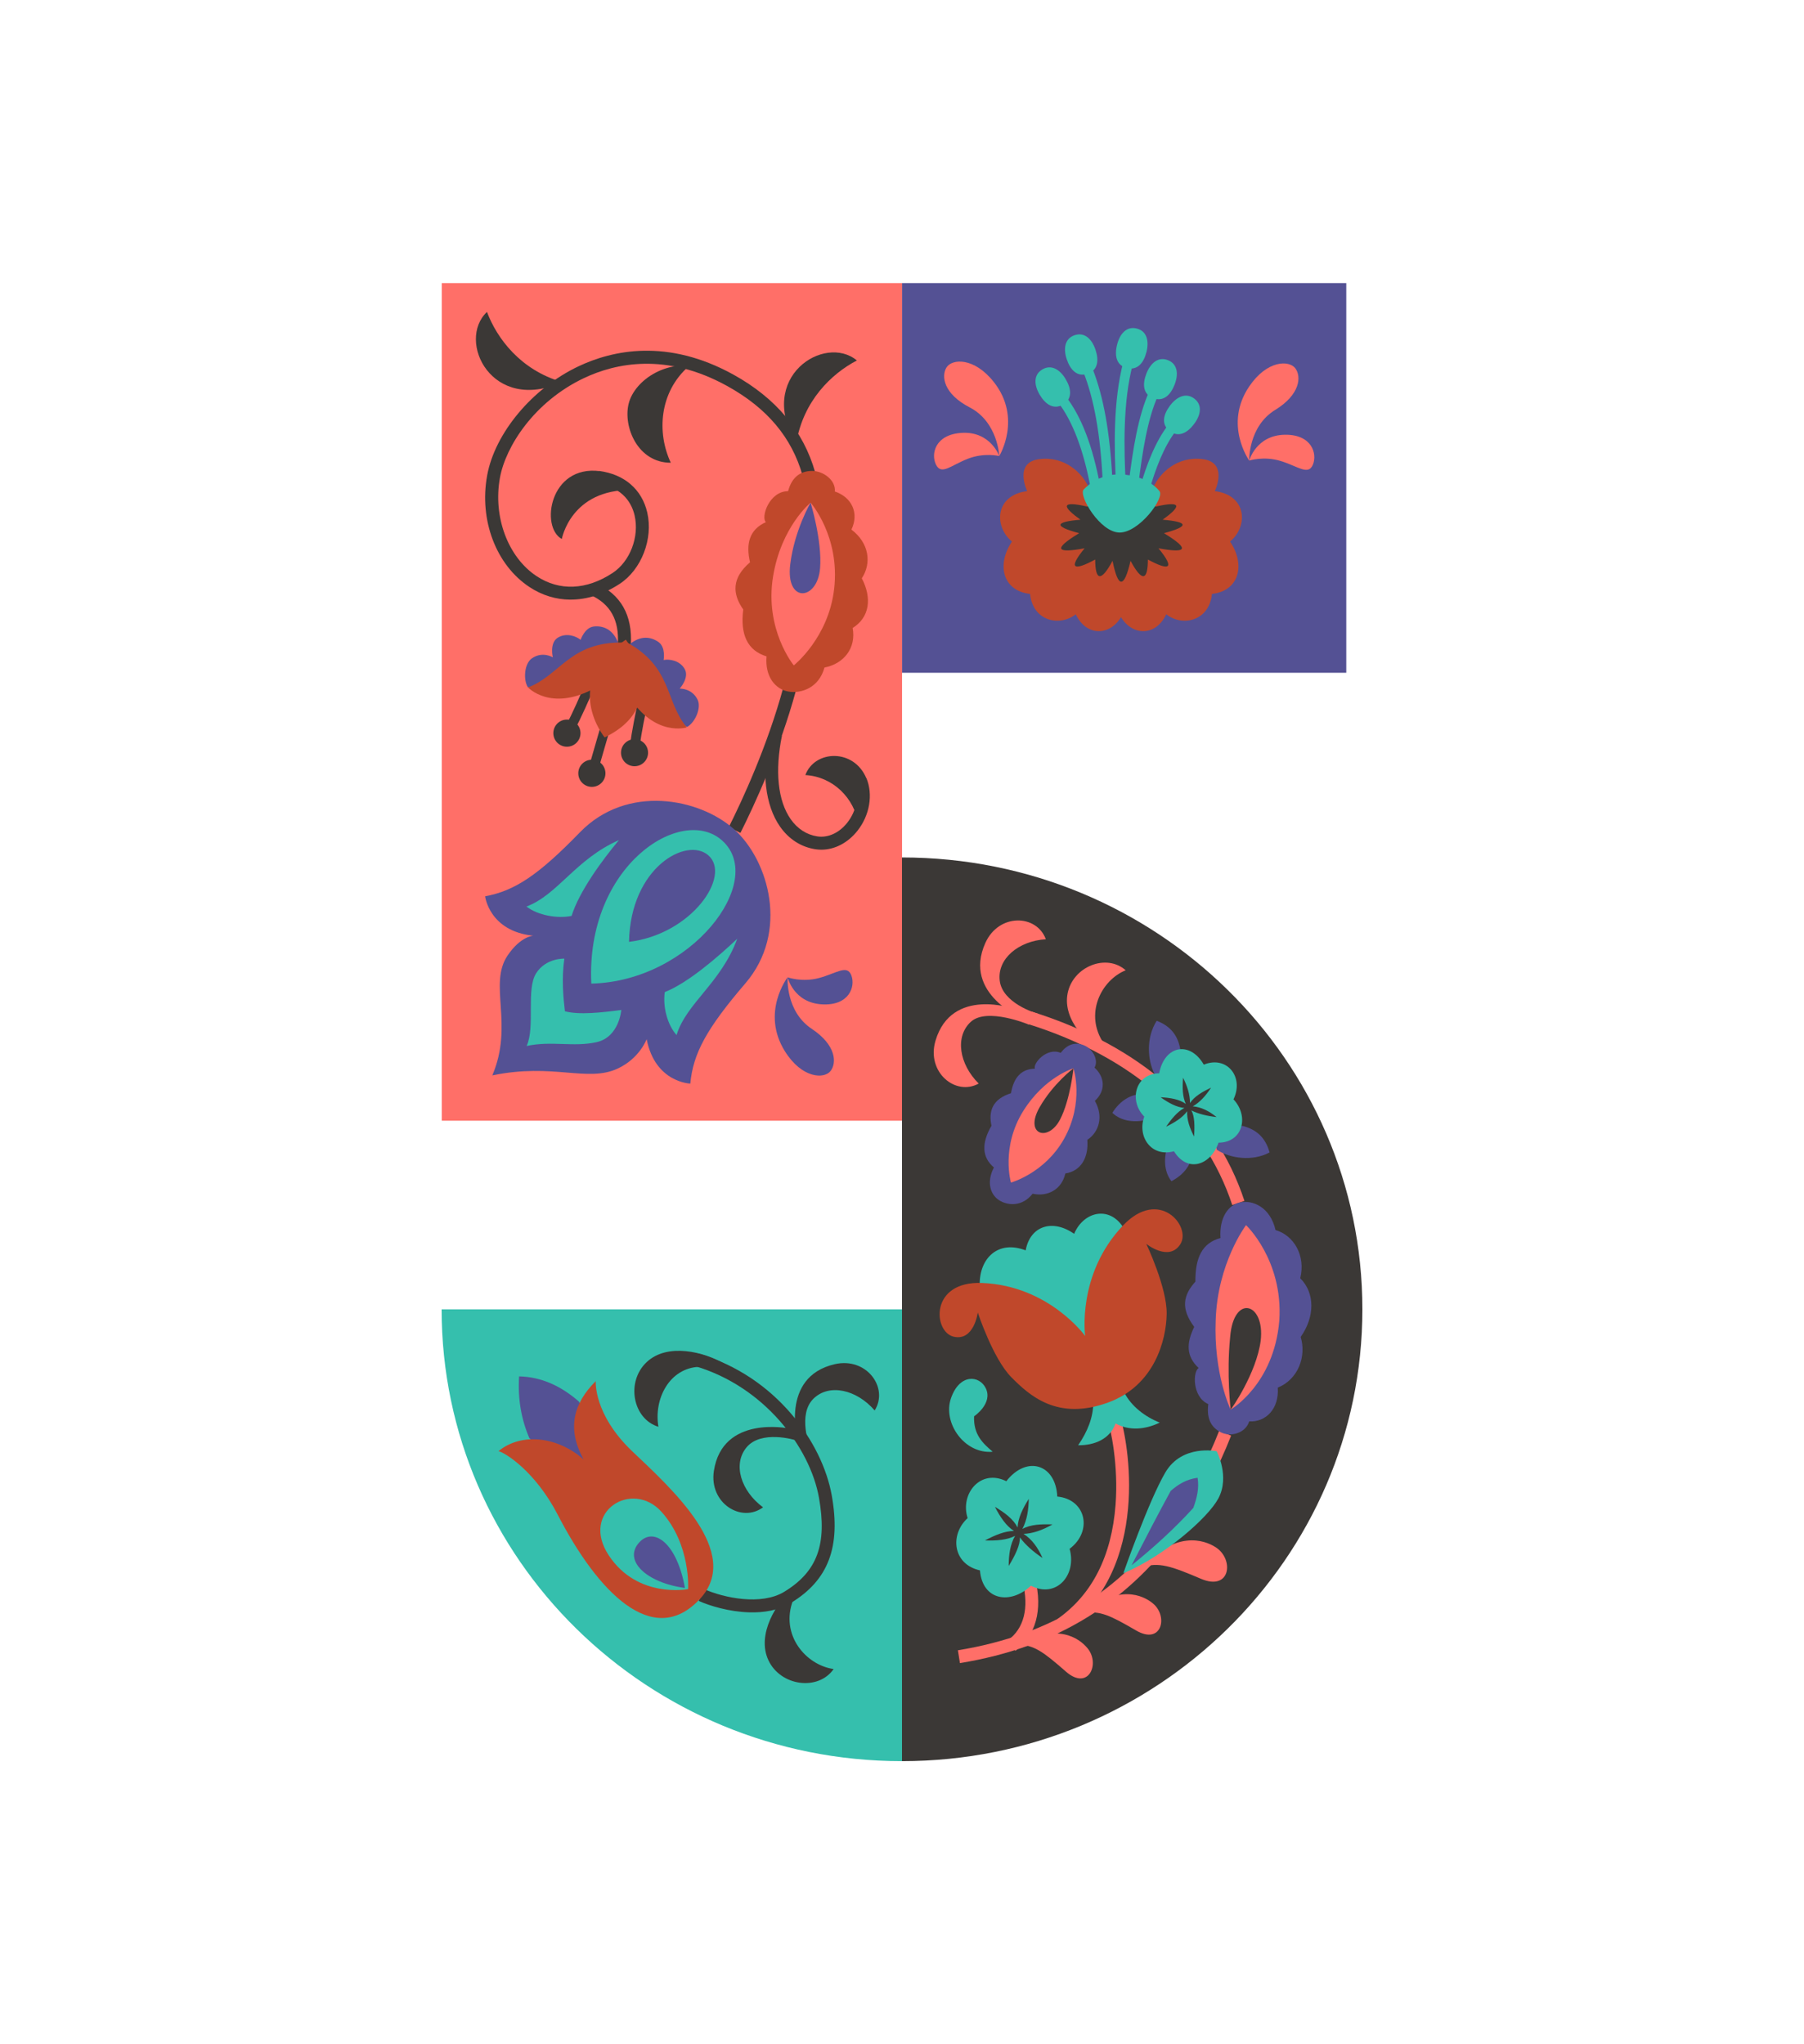<?xml version="1.0" encoding="UTF-8"?><svg id="Layer_1" xmlns="http://www.w3.org/2000/svg" viewBox="0 0 1500 1700"><rect x="750.04" y="235.42" width="369.37" height="324.06" fill="#545194"/><rect x="367.32" y="235.42" width="382.72" height="696.56" fill="#ff6f68"/><path d="M750,713.07v751.51c211.42,0,382.8-168.23,382.8-375.76s-171.39-375.76-382.8-375.76Z" fill="#3b3836"/><path d="M367.2,1088.83c0,207.52,171.39,375.76,382.8,375.76v-375.76h-382.8Z" fill="#35bfad"/><path d="M474.12,498.66c-11.89-.08-23.43-3.58-33.92-10.51-27.72-18.33-41.86-55.55-35.17-92.62,6.36-35.28,37.51-72.61,75.75-90.79,28.63-13.61,74.26-23.49,129.05,6.79,35.42,19.57,58.29,46.92,67.97,81.28l-10.39,2.93c-8.99-31.92-29.53-56.37-62.8-74.76-50.77-28.05-92.84-19.01-119.19-6.49-41.18,19.58-65.03,56.72-69.75,82.95-5.84,32.37,6.7,65.96,30.5,81.69,19.02,12.58,41.46,11.63,63.19-2.64,14.52-9.54,22.39-30.11,18.3-47.86-1.98-8.59-8.64-23.42-30.98-26.29l1.37-10.71c21.05,2.7,35.68,15.3,40.13,34.57,5.06,21.93-4.78,47.43-22.89,59.31-13.46,8.84-27.54,13.23-41.16,13.13Z" fill="#3b3836"/><path d="M615.64,692.65l-9.65-4.84c11.25-22.43,32.12-67.43,45.5-116.75l10.42,2.83c-13.62,50.23-34.83,95.97-46.26,118.77Z" fill="#3b3836"/><path d="M682.69,706.6c-1.59-.01-3.18-.14-4.76-.38-11.89-1.84-22.05-8.36-29.38-18.87-12.32-17.66-15.51-45.2-8.99-77.55l10.58,2.14c-5.93,29.43-3.35,54.02,7.26,69.23,5.61,8.03,13.27,13.01,22.17,14.38,8.91,1.38,18.24-2.9,24.96-11.43,7.75-9.84,10.07-22.74,5.92-32.87l9.99-4.1c5.61,13.67,2.7,30.81-7.43,43.66-8.03,10.19-19.1,15.88-30.33,15.8Z" fill="#3b3836"/><path d="M662.32,369.39c-33.85-55.69,23.33-92.02,50.16-69.62-21.04,10.97-44.58,33.49-50.42,68.82" fill="#3b3836"/><path d="M468.05,317.52c-59.33,26.97-88.58-34.14-63.14-58.11,8.38,22.2,27.93,48.26,62.31,58.27" fill="#3b3836"/><path d="M586,306.29c-30.55-9.37-58.39,9.76-63.27,29.35-4.83,19.37,7.67,49.29,35.01,49.17-11.82-25.34-9.37-58.78,14.77-80.07" fill="#3b3836"/><path d="M498.83,391.81c-41.81-5.36-49.79,46.54-31.69,56.43,0,0,7.44-41.44,58.06-40.74" fill="#3b3836"/><path d="M720.44,647.41c-10.35-25.22-43.16-23.77-50.8-2.85,22.99,1.27,40.7,19.17,44.11,40.71" fill="#3b3836"/><path d="M593.59,1223.18c-4.14,26.95,22.96,43.59,40.86,30.32-18.5-13.71-25.36-35.97-13.64-49.96,11.99-14.31,39.56-6.49,42.52-5.29l-7.82-10.39s-54.76-11.27-61.92,35.32Z" fill="#3b3836"/><path d="M693.97,1134.48c26.56-6.16,45.2,19.62,33.31,38.46-15.06-17.42-37.78-22.58-50.85-9.83-13.37,13.03-3.49,39.94-2.07,42.8l-10.95-7.01s-15.36-53.76,30.56-64.41Z" fill="#3b3836"/><path d="M819.31,784.16c11.15-24.83,42.64-23.96,50.29-3.07-22.76,1.37-40.5,16.27-38.35,34.39,2.19,18.54,29.3,27.05,32.4,27.67l-12.11,4.43s-51.51-20.49-32.24-63.42Z" fill="#ff6f68"/><path d="M777.86,865.42c-7.75,26.12,16.55,46.35,35.92,35.68-16.27-16.14-19.94-39.13-6.53-51.37s48.13,2.3,48.13,2.3l10.07-4.77-22.01-8.26s-52.16-18.73-65.57,26.42Z" fill="#ff6f68"/><path d="M524.51,536.26l-10.78-.65c1.21-20.03-6.25-33.39-22.8-40.85l4.44-9.85c20.83,9.38,30.64,26.66,29.15,51.35Z" fill="#3b3836"/><path d="M685.53,555.12c-4.58,16.94-19.32,21.83-30.03,19.97-10.7-1.86-19.59-12.28-18.13-29.24-15.99-4.87-21.99-18.25-19.37-38.98-9.24-13.15-9.6-26.24,5.63-39.25-3.61-15.42-.52-27.25,13.18-33.4-4.28-4.02,2.63-25.66,18.49-25.77,2.77-10.48,9.1-16.72,19.76-16.83,9.39-.1,20.04,7.73,19.08,17.1,14,4.75,20.41,17.79,13.81,31.7,14.84,11.18,16.89,28.04,8.62,40.5,8.63,16.52,6.51,32.54-7.6,41.32,3.1,16.66-7.34,29.82-23.45,32.88Z" fill="#c0482b"/><path d="M443.46,778.15c-36.68-3.71-40.1-32.78-40.1-32.78,24.69-4.55,44.28-17.62,78.87-53.25,39.11-40.28,99.48-28.3,128.25-2.41,28.77,25.89,45.86,85.37,9.32,128-32.31,37.7-43.53,58.4-45.81,83.41,0,0-29.26-.75-36.31-36.94,0,0-5.82,15.98-24.11,24.46-25.24,11.71-53.55-4.87-104.21,5.66,18.01-42.31-3.46-75.74,12.65-99.64,10.9-16.18,21.45-16.53,21.45-16.53Z" fill="#545194"/><path d="M469.24,797.22s-15.24-.72-23.42,12.11c-8.56,13.44-.62,44.56-7.92,60.51,20.42-4.48,39.13,1.12,58.19-3.19,18.85-4.26,20.5-26.76,20.5-26.76-16.24,2.13-34.87,4.27-46.87,1.1-1.4-11.75-2.83-27.24-.49-43.77Z" fill="#35bfad"/><path d="M613.02,780.65c-13.57,36.9-42.43,53.62-50.47,80.12-7.9-8.91-11.49-23.93-9.79-35.75,19.26-7.55,44.41-29.4,60.26-44.37Z" fill="#35bfad"/><path d="M514.65,698.63c-36,15.79-50.94,45.61-76.91,55.24,9.37,7.35,25.83,10.23,37.53,7.81,6.31-20.31,25.4-46.32,39.38-63.05Z" fill="#35bfad"/><path d="M491.66,817.97c-4.72-97.99,75.1-149.36,108.87-118.92,37.37,33.68-25.94,117-108.87,118.92Z" fill="#35bfad"/><path d="M523.02,783.25c1.2-62.06,48-87.58,65.91-72,19.49,16.95-13.61,65.65-65.91,72Z" fill="#545194"/><path d="M478.54,605.45l-6.94-4.18c.03-.05,3.85-6.56,14.14-30.56l7.45,3.19c-10.62,24.77-14.49,31.28-14.65,31.54Z" fill="#3b3836"/><circle cx="471.38" cy="609.69" r="11.29" fill="#3b3836"/><circle cx="492.13" cy="643.08" r="11.29" fill="#3b3836"/><path d="M532.25,618.51l-8.08-.61c.02-.31.62-7.85,6.26-34.21l7.92,1.7c-5.46,25.53-6.1,33.05-6.1,33.13Z" fill="#3b3836"/><circle cx="527.6" cy="625.96" r="11.25" fill="#3b3836"/><rect x="482.22" y="614.82" width="34.29" height="8.1" transform="translate(-233.83 926.75) rotate(-73.88)" fill="#3b3836"/><path d="M520.37,531.94s39.53,53.57-17.62,81.3c0,0-37.08-45.23,17.62-81.3Z" fill="#c0482b"/><path d="M439.05,571.68c-4.06-5.96-3.23-19.59,3.08-24.1,8.81-6.29,17.53-.97,17.53-.97,0,0-2.98-12.07,4.28-16.4,7.26-4.33,15.34-.99,18.83,1.88,0,0,3.36-10.27,11.03-11.1,7.67-.82,15.76,2.3,20.06,13.29l-41.17,28.85-11.87,6.27-21.76,2.28Z" fill="#545194"/><path d="M571.23,604.54c6.42-3.29,12.21-15.66,8.83-22.63-4.72-9.74-14.93-9.25-14.93-9.25,0,0,8.4-9.17,4.1-16.45-4.3-7.28-13-8.21-17.43-7.36,0,0,1.97-10.63-4.37-15.02-6.34-4.4-14.94-5.52-23.97,2.06l22.34,45.03,7.42,11.19,18.02,12.42Z" fill="#545194"/><path d="M517.58,534.34c-43.75-.53-51.84,27.15-78.53,37.34,0,0,18.8,20.21,54.57,1.06l23.39-23.29.56-15.11Z" fill="#c0482b"/><path d="M520.8,533.94c38.43,20.91,31.96,49.02,50.27,70.95,0,0-26.28,8.44-48.13-25.74l-9.03-31.75,6.9-13.45Z" fill="#c0482b"/><path d="M959.03,405.22c5.15-11.69,19.8-26.2,41.18-23.38,21.38,2.82,9.9,26.6,9.9,26.6,26.53,3.22,28.12,29.02,12.67,41.92,13.07,19.35,7.52,41.11-15.05,43.53-2.38,22.97-24.95,27.41-38.01,16.93-8.71,18.54-28.12,18.14-37.62,2.42-9.5,15.72-28.91,16.12-37.62-2.42-13.07,10.48-35.64,6.05-38.01-16.93-22.57-2.42-28.12-24.18-15.05-43.53-15.44-12.9-13.86-38.69,12.67-41.92,0,0-11.48-23.78,9.9-26.6,21.38-2.82,36.04,11.69,41.18,23.38" fill="#c0482b"/><path d="M903.98,421.24c-22.71-5.14-20.41.27-5.61,10.95-21.03,1.79-22.73,5.4-1.07,11.22-23.1,14.01-17.79,16.68,4.54,12.55-14.01,17.09-9.21,19.07,8.81,9.35.06,17.56,4.81,18.96,14.42,1.07,4.63,23.15,9.62,23.15,14.96,0,9.61,17.89,14.37,16.49,14.42-1.07,18.02,9.72,22.83,7.75,8.81-9.35,22.33,4.13,27.64,1.46,4.54-12.55,21.66-5.82,19.96-9.43-1.07-11.22,14.8-10.69,17.1-16.09-5.61-10.95l-28.31-4.27-28.85,4.27Z" fill="#3b3836"/><path d="M830.87,379.24s19.2-31.43-4.46-61.46c-16.5-20.94-34.85-19.44-39.39-12.24-4.54,7.2-2.52,21.97,19.26,33.25,23.45,12.15,24.6,40.45,24.6,40.45Z" fill="#ff6f68"/><path d="M830.87,379.24s-7.22-20.69-31.23-19.26c-22.2,1.32-25.81,17.65-21.32,26.52,4.49,8.87,12.26.54,26.42-4.99,13.68-5.34,26.12-2.27,26.12-2.27Z" fill="#ff6f68"/><path d="M654.88,812.74s-22.48,29.18-2.19,61.58c14.15,22.59,32.55,23.08,37.85,16.41,5.29-6.67,4.87-21.57-15.56-35.13-22-14.6-20.1-42.86-20.1-42.86Z" fill="#545194"/><path d="M654.88,812.74s4.95,21.34,28.97,22.51c22.21,1.08,27.56-14.76,24.05-24.07-3.51-9.31-12.13-1.86-26.81,2.12-14.18,3.84-26.22-.56-26.22-.56Z" fill="#545194"/><path d="M1038.71,383.02s-21.44-29.95-.03-61.62c14.93-22.08,33.34-21.93,38.4-15.07,5.06,6.85,4.11,21.73-16.78,34.56-22.5,13.82-21.59,42.13-21.59,42.13Z" fill="#ff6f68"/><path d="M1038.71,383.02s5.7-21.16,29.74-21.48c22.23-.3,27.03,15.72,23.19,24.9s-12.19,1.43-26.72-3.06c-14.04-4.33-26.22-.36-26.22-.36Z" fill="#ff6f68"/><path d="M602.16,1134.08c-16.56-9.8-47-17.58-64.36-1.44-17.51,16.29-11.8,47.36,9.67,53.87-3.97-22.8,8.85-49.05,34.41-49.9" fill="#3b3836"/><path d="M660.04,1319.83c-14.41,12.75-31.16,39.33-21.13,60.81,10.12,21.66,41.45,25.78,54.24,7.34-22.92-3.22-44.78-28.28-33.68-57.41" fill="#3b3836"/><path d="M622.84,1340.83c-16.63-.5-32.67-5.39-41.83-9.47l4.4-9.86c16.31,7.29,47.52,13.89,66.65,2.25,27.49-16.74,35.86-39.46,28.87-78.42-7.42-41.38-45.2-92.21-103.04-109.26l3.05-10.36c64.93,19.15,102.86,74.44,110.62,117.72,7.71,42.97-2.74,70.59-33.88,89.55-10.3,6.27-22.72,8.23-34.83,7.86Z" fill="#3b3836"/><path d="M440.22,1196.13c-6.86-15.96-9.79-33.11-8.6-51.53,18.54.42,35,8.04,49.9,21.08l15.14,51.71-13.64,12.08-42.8-33.35Z" fill="#545194"/><path d="M495.36,1148.56s-2.09,27.46,30.38,58.37c32.48,30.91,92.05,84.16,56.24,122.77-39.18,42.24-85.35-6.47-118.18-69.94-18.82-36.39-43.84-51.7-49.3-53,19.3-15.82,49.45-11.98,70.79,6.96-14.31-25.83-8.28-46.94,10.07-65.17Z" fill="#c0482b"/><path d="M572.14,1321.53s-42.02,8.25-66-28.13c-23.98-36.37,19.59-63.2,43.91-36.14,24.53,27.3,22.09,64.26,22.09,64.26Z" fill="#35bfad"/><path d="M531.84,1282.34c12.05-12.66,31.03,1.12,37.68,38.2-32.24-4.27-51.98-23.18-37.68-38.2Z" fill="#545194"/><path d="M673.99,418.01s-24.39,19.94-31.18,61.28c-7.28,44.32,17.22,74.04,17.22,74.04,0,0,28.85-22.75,33.56-63.63,5.04-43.73-19.6-71.7-19.6-71.7Z" fill="#ff6f68"/><path d="M673.99,418.01s-13.47,23-16.92,51.33c-3.99,32.77,22.71,30.21,24.82,3.13,1.79-23.02-7.9-54.46-7.9-54.46Z" fill="#545194"/><path d="M798.17,1383.04l-1.7-10.66c77.13-12.57,135.62-48.68,178.83-110.38,15.41-22,28.32-46.25,38.39-72.08l9.95,3.95c-10.38,26.63-23.71,51.65-39.61,74.36-44.95,64.19-105.75,101.75-185.86,114.81Z" fill="#ff6f68"/><path d="M1024.59,1002.09c-23.33-70.89-82.14-122.96-170.07-150.58l3.18-10.31c91.36,28.7,152.58,83.15,177.04,157.48l-10.15,3.41Z" fill="#ff6f68"/><path d="M920.9,877.81c-16.15-8.57-37.57-29.46-33.19-51.71,4.43-22.45,32.34-33.42,48.28-19.2-20.37,8.23-34.84,36.51-18.04,61.06" fill="#ff6f68"/><path d="M960.05,893.19c-6.14-11.71-7.08-30.58,1.74-44.3,12.01,4.58,17.93,12.79,19.77,24.65l-7.29,24.33-14.22-4.67Z" fill="#545194"/><path d="M1011.79,956.18c11,7.22,29.53,9.85,43.85,2.2-3.44-12.48-11.02-19.17-22.55-22.09l-24.64,5.17,3.34,14.72Z" fill="#545194"/><path d="M947.77,909.9c-7.42.66-16.2,4.87-22.88,15.56,7.46,7.06,18.74,8.52,30.39,5.4l-7.51-20.96Z" fill="#545194"/><path d="M991.4,960.66c-1.31,7.41-6.25,15.86-17.38,21.63-6.3-8.13-6.73-19.6-2.62-31.05l20,9.42Z" fill="#545194"/><path d="M1000.94,885.37c-11.44-19.91-32.66-16.13-37.09,7.17-20.33.44-25.24,23.22-12.4,36.02-6.03,16.39,5.58,34.06,24.69,28.85,11.35,18.26,30.46,11.68,37.09-7.17,20.17-.1,25.6-21.93,12.4-36.02,9.01-18.63-5.54-36.69-24.69-28.85Z" fill="#35bfad"/><path d="M989.46,917.32c3.74-5.69,10.43-9.4,17.53-12.84-4.53,7.02-9.56,12.34-15.21,15.56,7,.57,13.53,3.89,19.77,8.91-7.88-.86-14.99-2.56-20.95-5.52,2.69,4.71,2.87,12.7,2.25,21.75-3.64-7.13-6.11-14.19-5.74-21.08-3.7,5.18-10.06,9.24-17.53,12.84,4.66-6.71,9.55-12.56,15.21-15.56-6.39-.56-13.03-4.09-19.77-8.91,8.02.43,15.48,1.62,20.95,5.52-2.71-5.85-2.96-13.4-2.25-21.75,3.29,6.66,5.77,13.67,5.74,21.08Z" fill="#3b3836"/><path d="M858.59,992.71c-8.57,11.01-20.8,10-28.01,5.29-7.21-4.71-10.45-15.13-4.15-27.13-10.13-8.57-10.35-20.27-2.04-34.68-2.65-12.54,1.13-22.27,16.23-27.07,2.14-12.45,8.05-20.17,19.91-20.41-1.87-4.29,9.85-18.03,21.41-13.15,5.25-6.83,11.78-9.44,19.58-6.19,6.86,2.86,12.18,11.93,8.59,18.51,8.71,7.86,9.34,19.43.24,27.59,7.34,12.84,3.62,25.86-6.25,32.43,1.17,14.83-5.32,25.93-18.3,27.97-2.89,13.2-14.56,19.61-27.22,16.83Z" fill="#545194"/><path d="M892.58,888.41s-23.9,7.03-41.62,35.28c-19,30.28-10.37,59.75-10.37,59.75,0,0,28.02-7.71,44.08-36.26,17.18-30.54,7.91-58.77,7.91-58.77Z" fill="#ff6f68"/><path d="M892.58,888.41s-16.9,12.69-28.17,32.42c-13.04,22.82,7.17,29.28,17.08,10.05,8.42-16.35,11.09-42.46,11.09-42.46Z" fill="#3b3836"/><path d="M1060.58,1022.91c-4.49-19.43-19.2-25-29.15-23.04-10.1,1.98-17.72,12.59-16.61,29.68-15.29,4.07-21.05,16.45-20.85,36.24-10.16,11.27-12.4,22.39-1,37.66-6.52,13.45-6.83,24.46,3.72,34.23-4.82,2.45-5.65,23.99,7.99,29.98-1.4,10.73,1.41,18.96,10.5,23.49,7.96,4.02,20.54.81,23.5-9.12,14.01.81,25.04-10.74,23.75-28.04,17.01-6.94,23.97-25.89,19.06-42.18,11.72-16.52,12.1-36.45-.36-48.8,4.64-18.81-5.24-35.65-20.55-40.1Z" fill="#545194"/><path d="M1023.29,1172.17c-.29-.33-14.26-29.91-12.46-74.25,1.46-47.26,24.87-78.6,25.2-79.07-.38-.54,30.98,28.87,27.7,79.19-4.35,53.69-41.01,74.51-40.44,74.13Z" fill="#ff6f68"/><path d="M1023.29,1172.17c0-.17-3.58-29.14-.44-60.23,2.8-36.18,29.17-28.81,25.38,3.07-3.52,27.11-24.82,57.48-24.93,57.16Z" fill="#3b3836"/><path d="M885.55,1355.1l-6.13-8.85c28.72-20.27,44.92-52.23,48.16-94.98,2.46-32.52-3.84-63.06-7.27-72.75l10.07-3.64c8.36,23.58,26.66,129.78-44.83,180.23Z" fill="#ff6f68"/><path d="M814.61,1068.17c-.24-21.67,15.17-37.25,38.22-28.35,3.7-20.48,22.43-26.34,40.3-13.76,8.08-19.26,31.23-24.35,42.61-2.31l-26.81,106.33-42.15-16.6-52.16-45.3Z" fill="#35bfad"/><path d="M909.06,1166.07c.02,12.58-4.8,24.42-12.59,35.8,13.62.17,26.39-5.15,31.12-18.1,11.07,6.13,24.25,5.31,36.71-.73-12.48-4.95-23.4-13.58-29.18-24.41l-11.6-3.17-14.45,10.6Z" fill="#35bfad"/><path d="M921.01,1166.48c38.98-14.01,48.7-51.96,49.07-73.81.37-21.86-16.96-58.27-16.96-58.27,0,0,18.92,15.25,28.37.19,9.24-14.73-17.56-47.25-47.77-15.43-38.56,40.63-31.42,91.85-31.42,91.85,0,0-30.13-41.92-85.82-44.09-43.62-1.69-40.52,40.5-23.74,44.61,17.16,4.21,20.27-20.04,20.27-20.04,0,0,12.59,38.35,27.89,53.81,15.3,15.46,38.24,36.23,80.11,21.18Z" fill="#c0482b"/><path d="M825.42,1207.28c-8.08-6.95-16.11-14.12-15.47-29.46,0,0,15.95-10.71,9.65-23.48-5.26-10.66-21.69-12.25-28.86,8.42-7.16,20.66,11.41,46.69,34.68,44.52Z" fill="#35bfad"/><path d="M846.16,1367.82c32.81-18.51,51.22-5.63,58.23,3.03,10.6,13.1.42,35.41-18.02,19.32-18.44-16.09-26.65-22.55-40.22-22.34Z" fill="#ff6f68"/><path d="M901.01,1341.7c28.74-24.45,49.24-15.34,57.75-8.17,12.87,10.83,7.06,34.68-14.06,22.41-21.12-12.27-30.4-17.04-43.68-14.24Z" fill="#ff6f68"/><path d="M949.37,1303.47c27.91-30.43,51.35-23.33,61.54-16.72,15.4,10,12.28,36.65-12.26,26.22-24.54-10.43-35.24-14.35-49.27-9.5Z" fill="#ff6f68"/><path d="M934.03,1308.38s20.95-60.03,34.9-83.83c13.95-23.8,42.72-17.68,42.72-17.68,0,0,11.16,20.98,1.38,39.26-8.65,16.19-44.7,47.79-79,62.24Z" fill="#35bfad"/><path d="M940.91,1301.69c11.68-22.71,22.91-44.3,32.54-61.88,6.16-5.38,13.11-9.67,22.32-10.89,1.48,8.69-.61,16.92-3.53,25.04-15.43,16.99-32.74,32.78-51.33,47.74Z" fill="#545194"/><path d="M844.27,1372.83l-6.23-8.77c13.37-9.7,17.74-26.89,12.29-48.43l10.36-2.67c6.52,25.76.53,47.58-16.42,59.87Z" fill="#ff6f68"/><path d="M964.08,408.42c-6.09-7.52-17.89-13.62-33.12-13.89-15.22-.27-25.37,7.75-29.91,12.55-4.54,4.81,13.62,35.79,29.91,35.79s37.66-28.85,33.12-34.45Z" fill="#35bfad"/><path d="M906.89,406.09c-5.93-31.94-15.11-56.06-27.27-71.7l6.4-4.97c13.14,16.91,22.58,41.5,28.83,75.19l-7.96,1.48Z" fill="#35bfad"/><path d="M916.91,400.73c-1.93-39.43-7.08-68.56-16.21-91.67l7.54-2.97c9.47,23.96,14.79,53.91,16.76,94.25l-8.09.4Z" fill="#35bfad"/><path d="M928.03,404.19c-1.71-30.98-2.57-70.73,6.04-103.41l7.83,2.06c-8.32,31.59-7.46,70.51-5.79,100.9l-8.09.45Z" fill="#35bfad"/><path d="M946.66,401.8l-8.04-1.01c3.25-25.77,7.54-55.02,17.32-76.12l7.35,3.41c-9.29,20.04-13.46,48.57-16.64,73.73Z" fill="#35bfad"/><path d="M956.16,405.79l-7.75-2.34c4.79-15.86,11.8-35.97,23.5-50.8l6.36,5.02c-10.86,13.77-17.52,32.95-22.1,48.13Z" fill="#35bfad"/><path d="M886.17,315.43c4.74,8.06,5.56,16.37-2.28,20.98-7.84,4.61-14.7-.16-19.44-8.22s-5.2-16.58,2.28-20.98c7.49-4.4,14.7.16,19.44,8.22Z" fill="#35bfad"/><path d="M910.88,290.79c2.98,8.86,2.07,17.16-6.55,20.06-8.62,2.9-14.35-3.18-17.33-12.04-2.98-8.86-1.68-17.29,6.55-20.06,8.23-2.76,14.35,3.18,17.33,12.04Z" fill="#35bfad"/><path d="M953.28,292.71c-2.29,9.07-7.53,15.56-16.35,13.34-8.82-2.23-10.36-10.43-8.07-19.5,2.29-9.07,7.93-15.46,16.35-13.34,8.42,2.12,10.36,10.43,8.07,19.5Z" fill="#35bfad"/><path d="M976.67,319.85c-3.39,8.71-9.4,14.51-17.88,11.21-8.48-3.3-8.98-11.63-5.59-20.35,3.39-8.71,9.79-14.36,17.88-11.21,8.09,3.15,8.98,11.63,5.59,20.35Z" fill="#35bfad"/><path d="M992.92,352.53c-5.59,7.49-12.93,11.47-20.22,6.03s-5.56-13.61.04-21.1,13.26-11.23,20.22-6.03c6.96,5.2,5.56,13.61-.04,21.1Z" fill="#35bfad"/><path d="M879.11,1244.54c-1.25-26.93-25.34-34.57-42.39-12.76-21.37-10.63-38.65,10.39-32.15,30.69-15.04,13.75-12.4,38.45,10.25,43.46,2.03,25.18,25.42,28.75,42.39,12.76,21.02,10.89,38.33-8.84,32.15-30.69,19.33-14.46,13.86-41.17-10.25-43.46Z" fill="#35bfad"/><path d="M850.09,1271.5c6.93-3.88,15.87-4.09,25.08-3.79-8.46,4.83-16.54,7.61-24.13,7.88,6.97,4.41,11.98,11.42,15.79,20.04-7.73-5.19-14.21-10.84-18.82-17.16.28,6.36-3.81,14.76-9.29,23.83.03-9.39,1.23-18.08,5.31-25.05-6.62,3.37-15.4,4.12-25.08,3.79,8.43-4.44,16.64-7.86,24.13-7.88-6.34-4.07-11.35-11.36-15.79-20.04,8.11,4.81,15.23,10.12,18.82,17.16.3-7.56,4.09-15.54,9.29-23.83-.14,8.72-1.31,17.36-5.31,25.05Z" fill="#3b3836"/></svg>